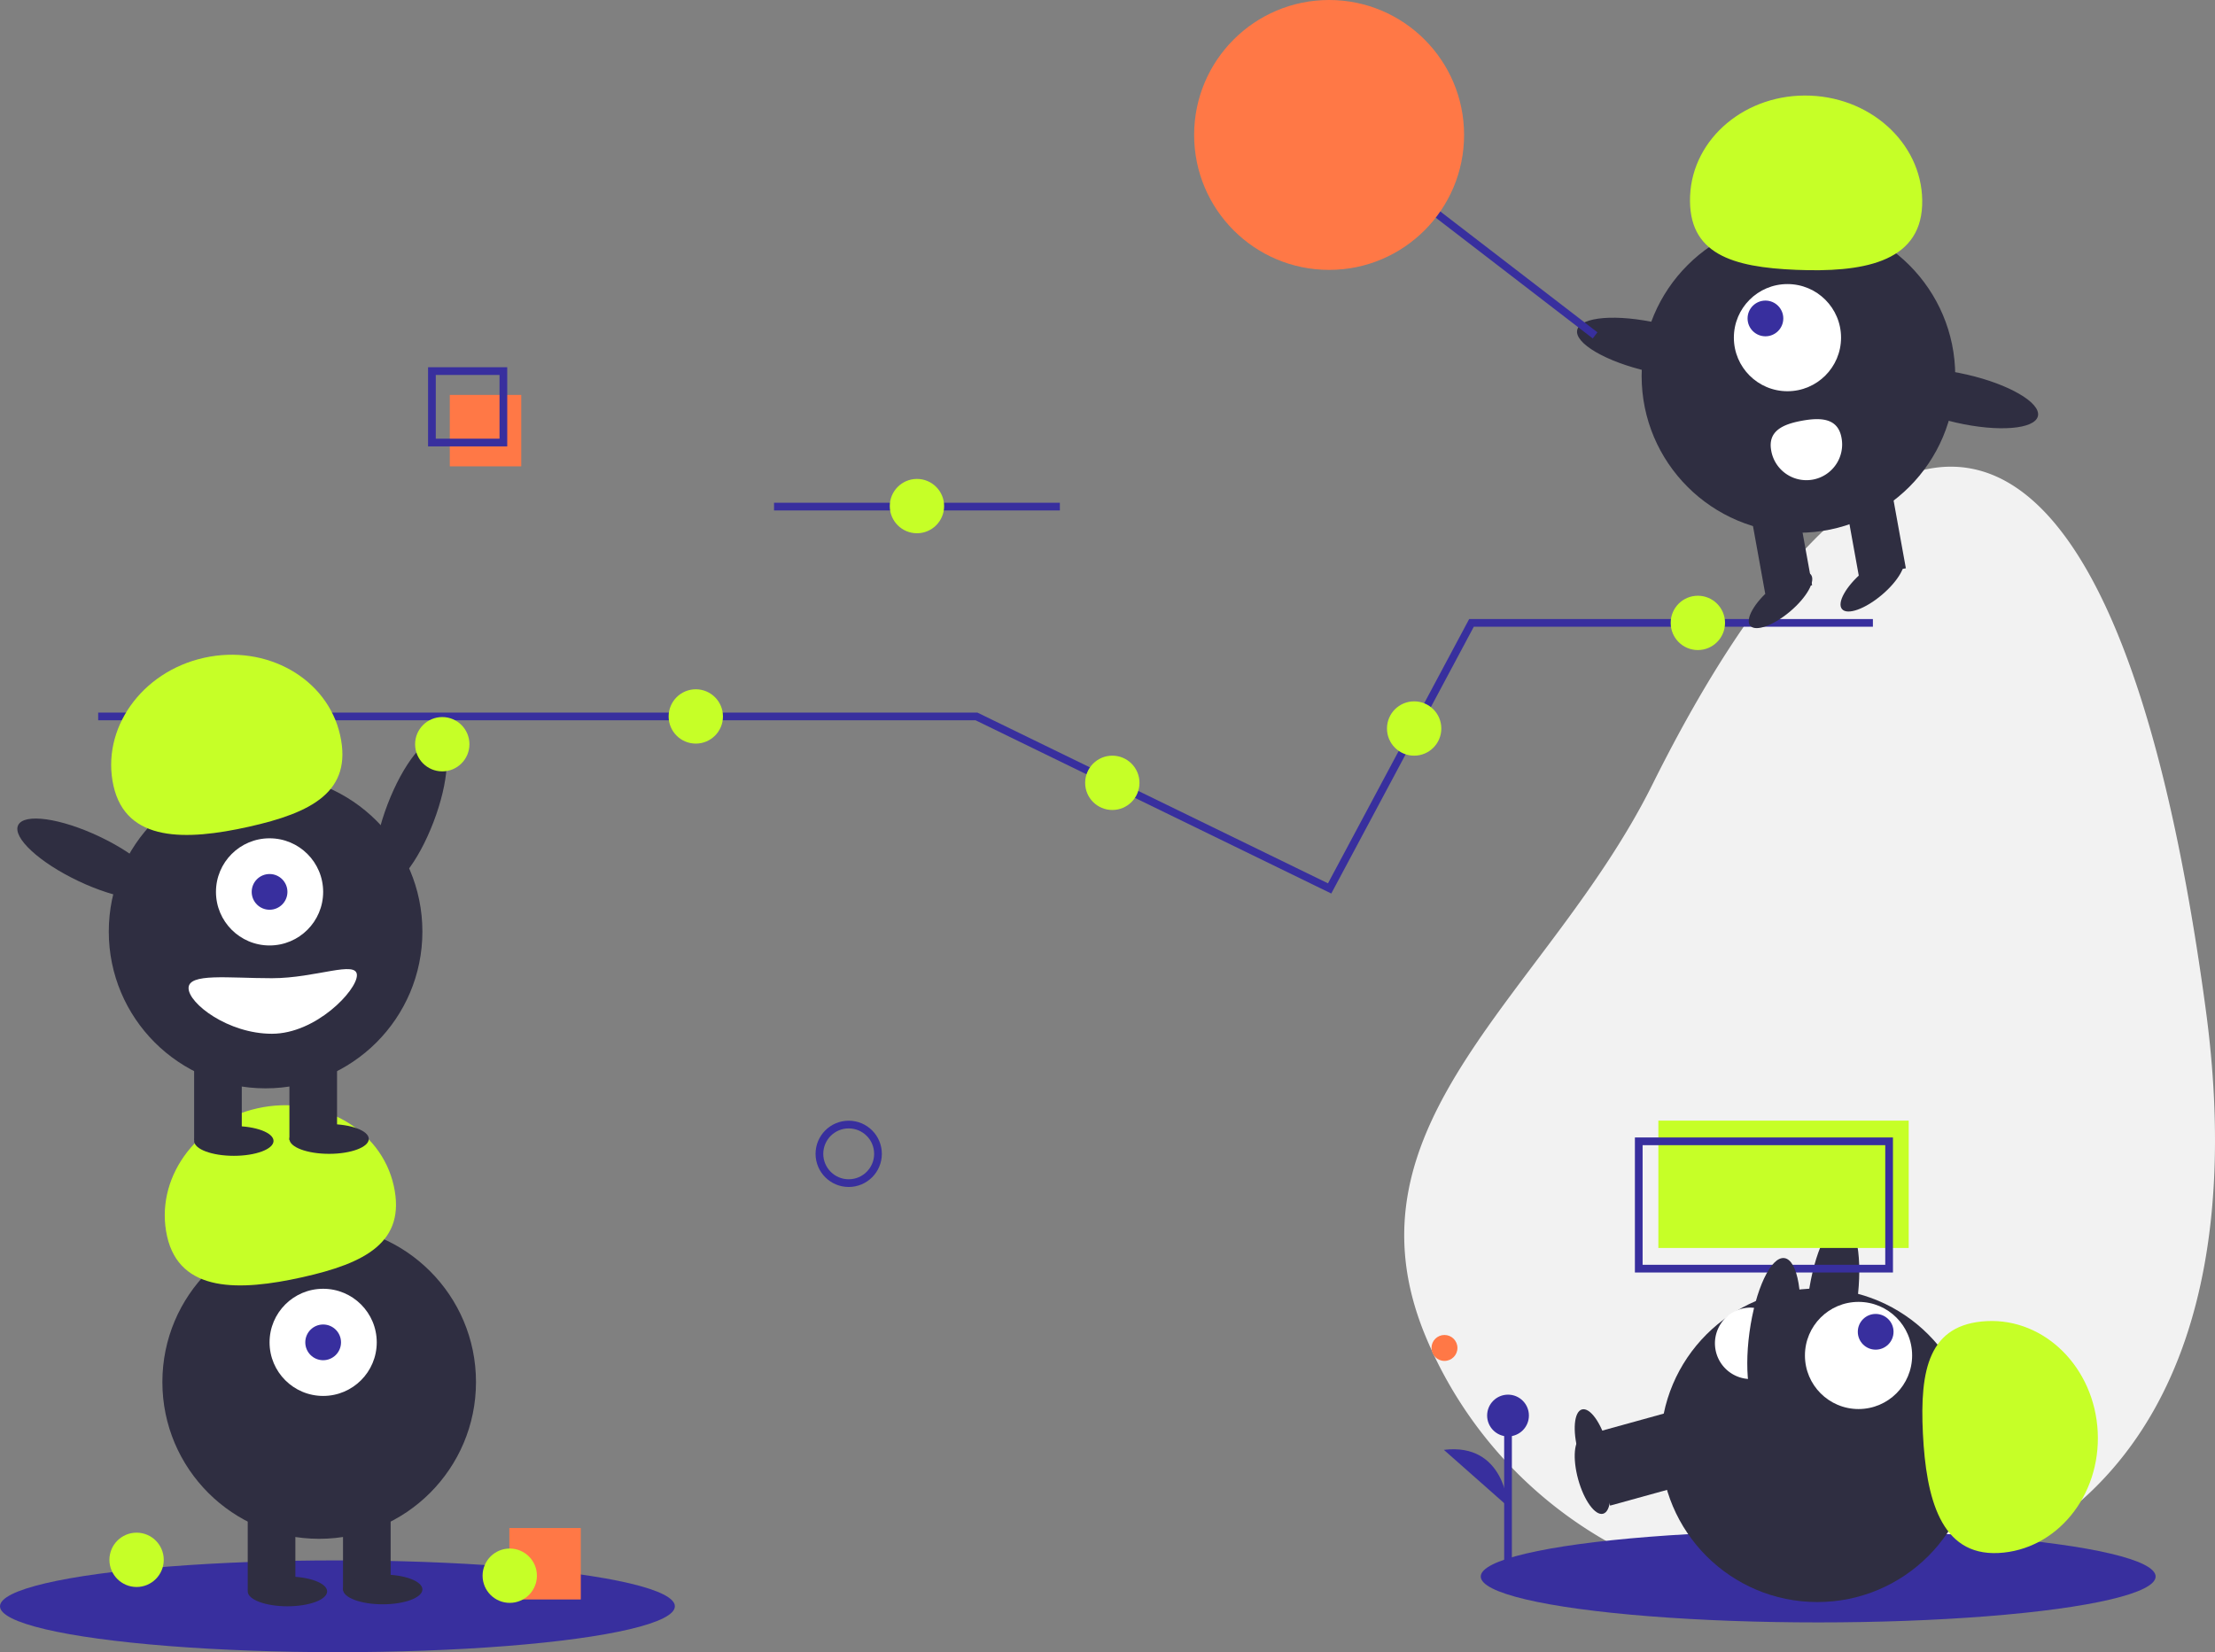 <svg id="Component_3_1" data-name="Component 3 – 1" xmlns="http://www.w3.org/2000/svg" width="574.419" height="428.563" viewBox="0 0 574.419 428.563">
  <rect x="0" y="0" width="574.419" height="428.563" fill="#808080" stroke="none"/>
  <line id="Line_17" data-name="Line 17" x2="74.124" transform="translate(200.731 131.407)" fill="none" stroke="#382f9e" stroke-miterlimit="10" stroke-width="2"/>
  <ellipse id="Ellipse_27" data-name="Ellipse 27" cx="20.333" cy="6.383" rx="20.333" ry="6.383" transform="matrix(0.357, -0.934, 0.934, 0.357, 93.244, 227.65)" fill="#2f2e41"/>
  <path id="Path_1142" data-name="Path 1142" d="M957.395,410c8.064,60.014-2.917,120.094-58.769,143.489a109.643,109.643,0,0,1-143.49-58.768c-23.394-55.852,31.8-89.27,58.769-143.489C868.663,241.126,932.352,223.623,957.395,410Z" transform="translate(-385.333 -147.835)" fill="#f2f2f2"/>
  <ellipse id="Ellipse_28" data-name="Ellipse 28" cx="87.508" cy="11.905" rx="87.508" ry="11.905" transform="translate(384.005 397.032)" fill="#382f9e"/>
  <rect id="Rectangle_49" data-name="Rectangle 49" width="12.354" height="22.134" transform="translate(417.556 390.546) rotate(-105.453)" fill="#2f2e41"/>
  <ellipse id="Ellipse_29" data-name="Ellipse 29" cx="3.861" cy="10.295" rx="3.861" ry="10.295" transform="translate(406.531 373.832) rotate(-15.453)" fill="#2f2e41"/>
  <ellipse id="Ellipse_30" data-name="Ellipse 30" cx="20.333" cy="6.383" rx="20.333" ry="6.383" transform="translate(466.222 356.118) rotate(-82.281)" fill="#2f2e41"/>
  <circle id="Ellipse_31" data-name="Ellipse 31" cx="40.665" cy="40.665" r="40.665" transform="translate(430.633 334.228)" fill="#2f2e41"/>
  <rect id="Rectangle_50" data-name="Rectangle 50" width="12.354" height="22.134" transform="translate(417.556 383.34) rotate(-105.453)" fill="#2f2e41"/>
  <ellipse id="Ellipse_32" data-name="Ellipse 32" cx="3.861" cy="10.295" rx="3.861" ry="10.295" transform="translate(406.531 366.626) rotate(-15.453)" fill="#2f2e41"/>
  <circle id="Ellipse_33" data-name="Ellipse 33" cx="13.898" cy="13.898" r="13.898" transform="translate(468.078 337.699)" fill="#fff"/>
  <circle id="Ellipse_34" data-name="Ellipse 34" cx="4.633" cy="4.633" r="4.633" transform="translate(481.788 340.825)" fill="#382f9e"/>
  <path id="Path_1143" data-name="Path 1143" d="M1030.256,759.573c15.048-.753,26.574-14.829,25.743-31.439s-13.7-29.465-28.753-28.712-17.41,12.566-16.579,29.177S1015.2,760.326,1030.256,759.573Z" transform="translate(-511.996 -356.735)" fill="#c6ff27"/>
  <path id="Path_1144" data-name="Path 1144" d="M915.9,711.153a9.266,9.266,0,0,1-1.495-18.471c5.1-.413,6.492,3.636,6.9,8.737S921,710.74,915.9,711.153Z" transform="translate(-461.222 -353.465)" fill="#fff"/>
  <path id="Path_1145" data-name="Path 1145" d="M49.464,338.151H277.238l35.314,17.2,56.265,27.412,36.788-68.88h104.1" transform="translate(-24.002 -152.313)" fill="none" stroke="#382f9e" stroke-miterlimit="10" stroke-width="2"/>
  <circle id="Ellipse_35" data-name="Ellipse 35" cx="7.045" cy="7.045" r="7.045" transform="translate(107.648 186)" fill="#c6ff27"/>
  <circle id="Ellipse_36" data-name="Ellipse 36" cx="7.045" cy="7.045" r="7.045" transform="translate(173.397 178.794)" fill="#c6ff27"/>
  <circle id="Ellipse_37" data-name="Ellipse 37" cx="7.045" cy="7.045" r="7.045" transform="translate(281.414 196.014)" fill="#c6ff27"/>
  <circle id="Ellipse_38" data-name="Ellipse 38" cx="7.045" cy="7.045" r="7.045" transform="translate(433.263 154.529)" fill="#c6ff27"/>
  <circle id="Ellipse_39" data-name="Ellipse 39" cx="7.045" cy="7.045" r="7.045" transform="translate(359.687 181.925)" fill="#c6ff27"/>
  <circle id="Ellipse_40" data-name="Ellipse 40" cx="7.595" cy="7.595" r="7.595" transform="translate(212.5 291.702)" fill="none" stroke="#382f9e" stroke-miterlimit="10" stroke-width="2"/>
  <ellipse id="Ellipse_41" data-name="Ellipse 41" cx="87.508" cy="11.905" rx="87.508" ry="11.905" transform="translate(0 404.754)" fill="#382f9e"/>
  <circle id="Ellipse_42" data-name="Ellipse 42" cx="40.665" cy="40.665" r="40.665" transform="translate(42.109 317.826)" fill="#2f2e41"/>
  <rect id="Rectangle_51" data-name="Rectangle 51" width="12.354" height="22.134" transform="translate(64.244 390.406)" fill="#2f2e41"/>
  <rect id="Rectangle_52" data-name="Rectangle 52" width="12.354" height="22.134" transform="translate(88.952 390.406)" fill="#2f2e41"/>
  <ellipse id="Ellipse_43" data-name="Ellipse 43" cx="10.295" cy="3.861" rx="10.295" ry="3.861" transform="translate(64.244 408.937)" fill="#2f2e41"/>
  <ellipse id="Ellipse_44" data-name="Ellipse 44" cx="10.295" cy="3.861" rx="10.295" ry="3.861" transform="translate(88.952 408.422)" fill="#2f2e41"/>
  <circle id="Ellipse_45" data-name="Ellipse 45" cx="13.898" cy="13.898" r="13.898" transform="translate(69.906 334.298)" fill="#fff"/>
  <circle id="Ellipse_46" data-name="Ellipse 46" cx="4.633" cy="4.633" r="4.633" transform="translate(79.171 343.564)" fill="#382f9e"/>
  <path id="Path_1146" data-name="Path 1146" d="M125.648,624.644c-3.284-14.705,7.213-29.564,23.444-33.188s32.051,5.359,35.335,20.064-7.473,20.129-23.7,23.753S128.932,639.349,125.648,624.644Z" transform="translate(-82.321 -303.969)" fill="#c6ff27"/>
  <circle id="Ellipse_47" data-name="Ellipse 47" cx="40.665" cy="40.665" r="40.665" transform="translate(28.211 200.978)" fill="#2f2e41"/>
  <rect id="Rectangle_53" data-name="Rectangle 53" width="12.354" height="22.134" transform="translate(50.345 273.557)" fill="#2f2e41"/>
  <rect id="Rectangle_54" data-name="Rectangle 54" width="12.354" height="22.134" transform="translate(75.053 273.557)" fill="#2f2e41"/>
  <ellipse id="Ellipse_48" data-name="Ellipse 48" cx="10.295" cy="3.861" rx="10.295" ry="3.861" transform="translate(50.345 292.089)" fill="#2f2e41"/>
  <ellipse id="Ellipse_49" data-name="Ellipse 49" cx="10.295" cy="3.861" rx="10.295" ry="3.861" transform="translate(75.053 291.574)" fill="#2f2e41"/>
  <circle id="Ellipse_50" data-name="Ellipse 50" cx="13.898" cy="13.898" r="13.898" transform="translate(56.008 217.45)" fill="#fff"/>
  <circle id="Ellipse_51" data-name="Ellipse 51" cx="4.633" cy="4.633" r="4.633" transform="translate(65.273 226.715)" fill="#382f9e"/>
  <path id="Path_1147" data-name="Path 1147" d="M98.648,397.644c-3.284-14.705,7.213-29.564,23.444-33.188s32.051,5.359,35.335,20.064-7.473,20.129-23.7,23.753S101.932,412.348,98.648,397.644Z" transform="translate(-69.219 -193.818)" fill="#c6ff27"/>
  <ellipse id="Ellipse_52" data-name="Ellipse 52" cx="6.383" cy="20.333" rx="6.383" ry="20.333" transform="translate(1.965 219.828) rotate(-64.626)" fill="#2f2e41"/>
  <path id="Path_1148" data-name="Path 1148" d="M137.043,527c0,3.98,10.248,11.839,21.62,11.839S180.7,527.637,180.7,523.657s-10.662.772-22.034.772S137.043,523.023,137.043,527Z" transform="translate(-88.142 -270.689)" fill="#fff"/>
  <rect id="Rectangle_55" data-name="Rectangle 55" width="64.925" height="33.027" transform="translate(430.062 290.685)" fill="#c6ff27"/>
  <rect id="Rectangle_56" data-name="Rectangle 56" width="64.925" height="33.027" transform="translate(424.98 296.049)" fill="none" stroke="#382f9e" stroke-miterlimit="10" stroke-width="2"/>
  <rect id="Rectangle_57" data-name="Rectangle 57" width="18.531" height="18.531" transform="translate(116.644 102.436)" fill="#ff7846"/>
  <rect id="Rectangle_58" data-name="Rectangle 58" width="18.531" height="18.531" transform="translate(112.011 96.259)" fill="none" stroke="#382f9e" stroke-miterlimit="10" stroke-width="2"/>
  <circle id="Ellipse_53" data-name="Ellipse 53" cx="40.665" cy="40.665" r="40.665" transform="translate(425.726 56.865)" fill="#2f2e41"/>
  <rect id="Rectangle_59" data-name="Rectangle 59" width="12.354" height="22.134" transform="translate(494.25 147.41) rotate(169.739)" fill="#2f2e41"/>
  <rect id="Rectangle_60" data-name="Rectangle 60" width="12.354" height="22.134" transform="translate(469.937 151.812) rotate(169.739)" fill="#2f2e41"/>
  <ellipse id="Ellipse_54" data-name="Ellipse 54" cx="10.295" cy="3.861" rx="10.295" ry="3.861" transform="matrix(0.763, -0.646, 0.646, 0.763, 451.392, 159.361)" fill="#2f2e41"/>
  <ellipse id="Ellipse_55" data-name="Ellipse 55" cx="10.295" cy="3.861" rx="10.295" ry="3.861" transform="matrix(0.763, -0.646, 0.646, 0.763, 475.198, 155.052)" fill="#2f2e41"/>
  <circle id="Ellipse_56" data-name="Ellipse 56" cx="13.898" cy="13.898" r="13.898" transform="translate(449.646 73.685)" fill="#fff"/>
  <circle id="Ellipse_57" data-name="Ellipse 57" cx="4.633" cy="4.633" r="4.633" transform="translate(453.2 77.968)" fill="#382f9e"/>
  <path id="Path_1149" data-name="Path 1149" d="M953.671,110.37c.612-15.055-12.364-27.807-28.981-28.482s-30.584,10.982-31.2,26.037,10.94,18.476,27.557,19.151S953.058,125.424,953.671,110.37Z" transform="translate(-455.197 -57.079)" fill="#c6ff27"/>
  <ellipse id="Ellipse_58" data-name="Ellipse 58" cx="6.383" cy="20.333" rx="6.383" ry="20.333" transform="matrix(0.223, -0.975, 0.975, 0.223, 407.6, 91.802)" fill="#2f2e41"/>
  <ellipse id="Ellipse_59" data-name="Ellipse 59" cx="6.383" cy="20.333" rx="6.383" ry="20.333" transform="matrix(0.223, -0.975, 0.975, 0.223, 487.423, 105.078)" fill="#2f2e41"/>
  <path id="Path_1150" data-name="Path 1150" d="M952.478,249.767a9.266,9.266,0,1,1-18.235,3.3c-.911-5.035,2.982-6.817,8.017-7.729S951.566,244.732,952.478,249.767Z" transform="translate(-474.917 -136.211)" fill="#fff"/>
  <line id="Line_18" data-name="Line 18" x2="46.842" y2="36.033" transform="translate(366.813 50.96)" fill="none" stroke="#382f9e" stroke-miterlimit="10" stroke-width="2"/>
  <circle id="Ellipse_60" data-name="Ellipse 60" cx="35.003" cy="35.003" r="35.003" transform="translate(309.676)" fill="#ff7846"/>
  <ellipse id="Ellipse_61" data-name="Ellipse 61" cx="20.333" cy="6.383" rx="20.333" ry="6.383" transform="translate(450.958 365.78) rotate(-82.281)" fill="#2f2e41"/>
  <circle id="Ellipse_62" data-name="Ellipse 62" cx="7.045" cy="7.045" r="7.045" transform="translate(28.376 397.563)" fill="#c6ff27"/>
  <rect id="Rectangle_61" data-name="Rectangle 61" width="18.531" height="18.531" transform="translate(132.087 396.359)" fill="#ff7846"/>
  <circle id="Ellipse_63" data-name="Ellipse 63" cx="7.045" cy="7.045" r="7.045" transform="translate(125.149 401.681)" fill="#c6ff27"/>
  <circle id="Ellipse_64" data-name="Ellipse 64" cx="7.045" cy="7.045" r="7.045" transform="translate(230.749 124.23)" fill="#c6ff27"/>
  <circle id="Ellipse_65" data-name="Ellipse 65" cx="3.364" cy="3.364" r="3.364" transform="translate(371.231 346.282)" fill="#ff7846"/>
  <line id="Line_19" data-name="Line 19" y1="38.304" transform="translate(391.077 367.179)" fill="#3f3d56" stroke="#382f9e" stroke-miterlimit="10" stroke-width="2"/>
  <circle id="Ellipse_66" data-name="Ellipse 66" cx="5.417" cy="5.417" r="5.417" transform="translate(385.66 361.762)" fill="#382f9e"/>
  <path id="Path_1151" data-name="Path 1151" d="M786.1,778.88s-.774-16.643-16.637-14.708" transform="translate(-395.022 -388.094)" fill="#382f9e"/>
</svg>
